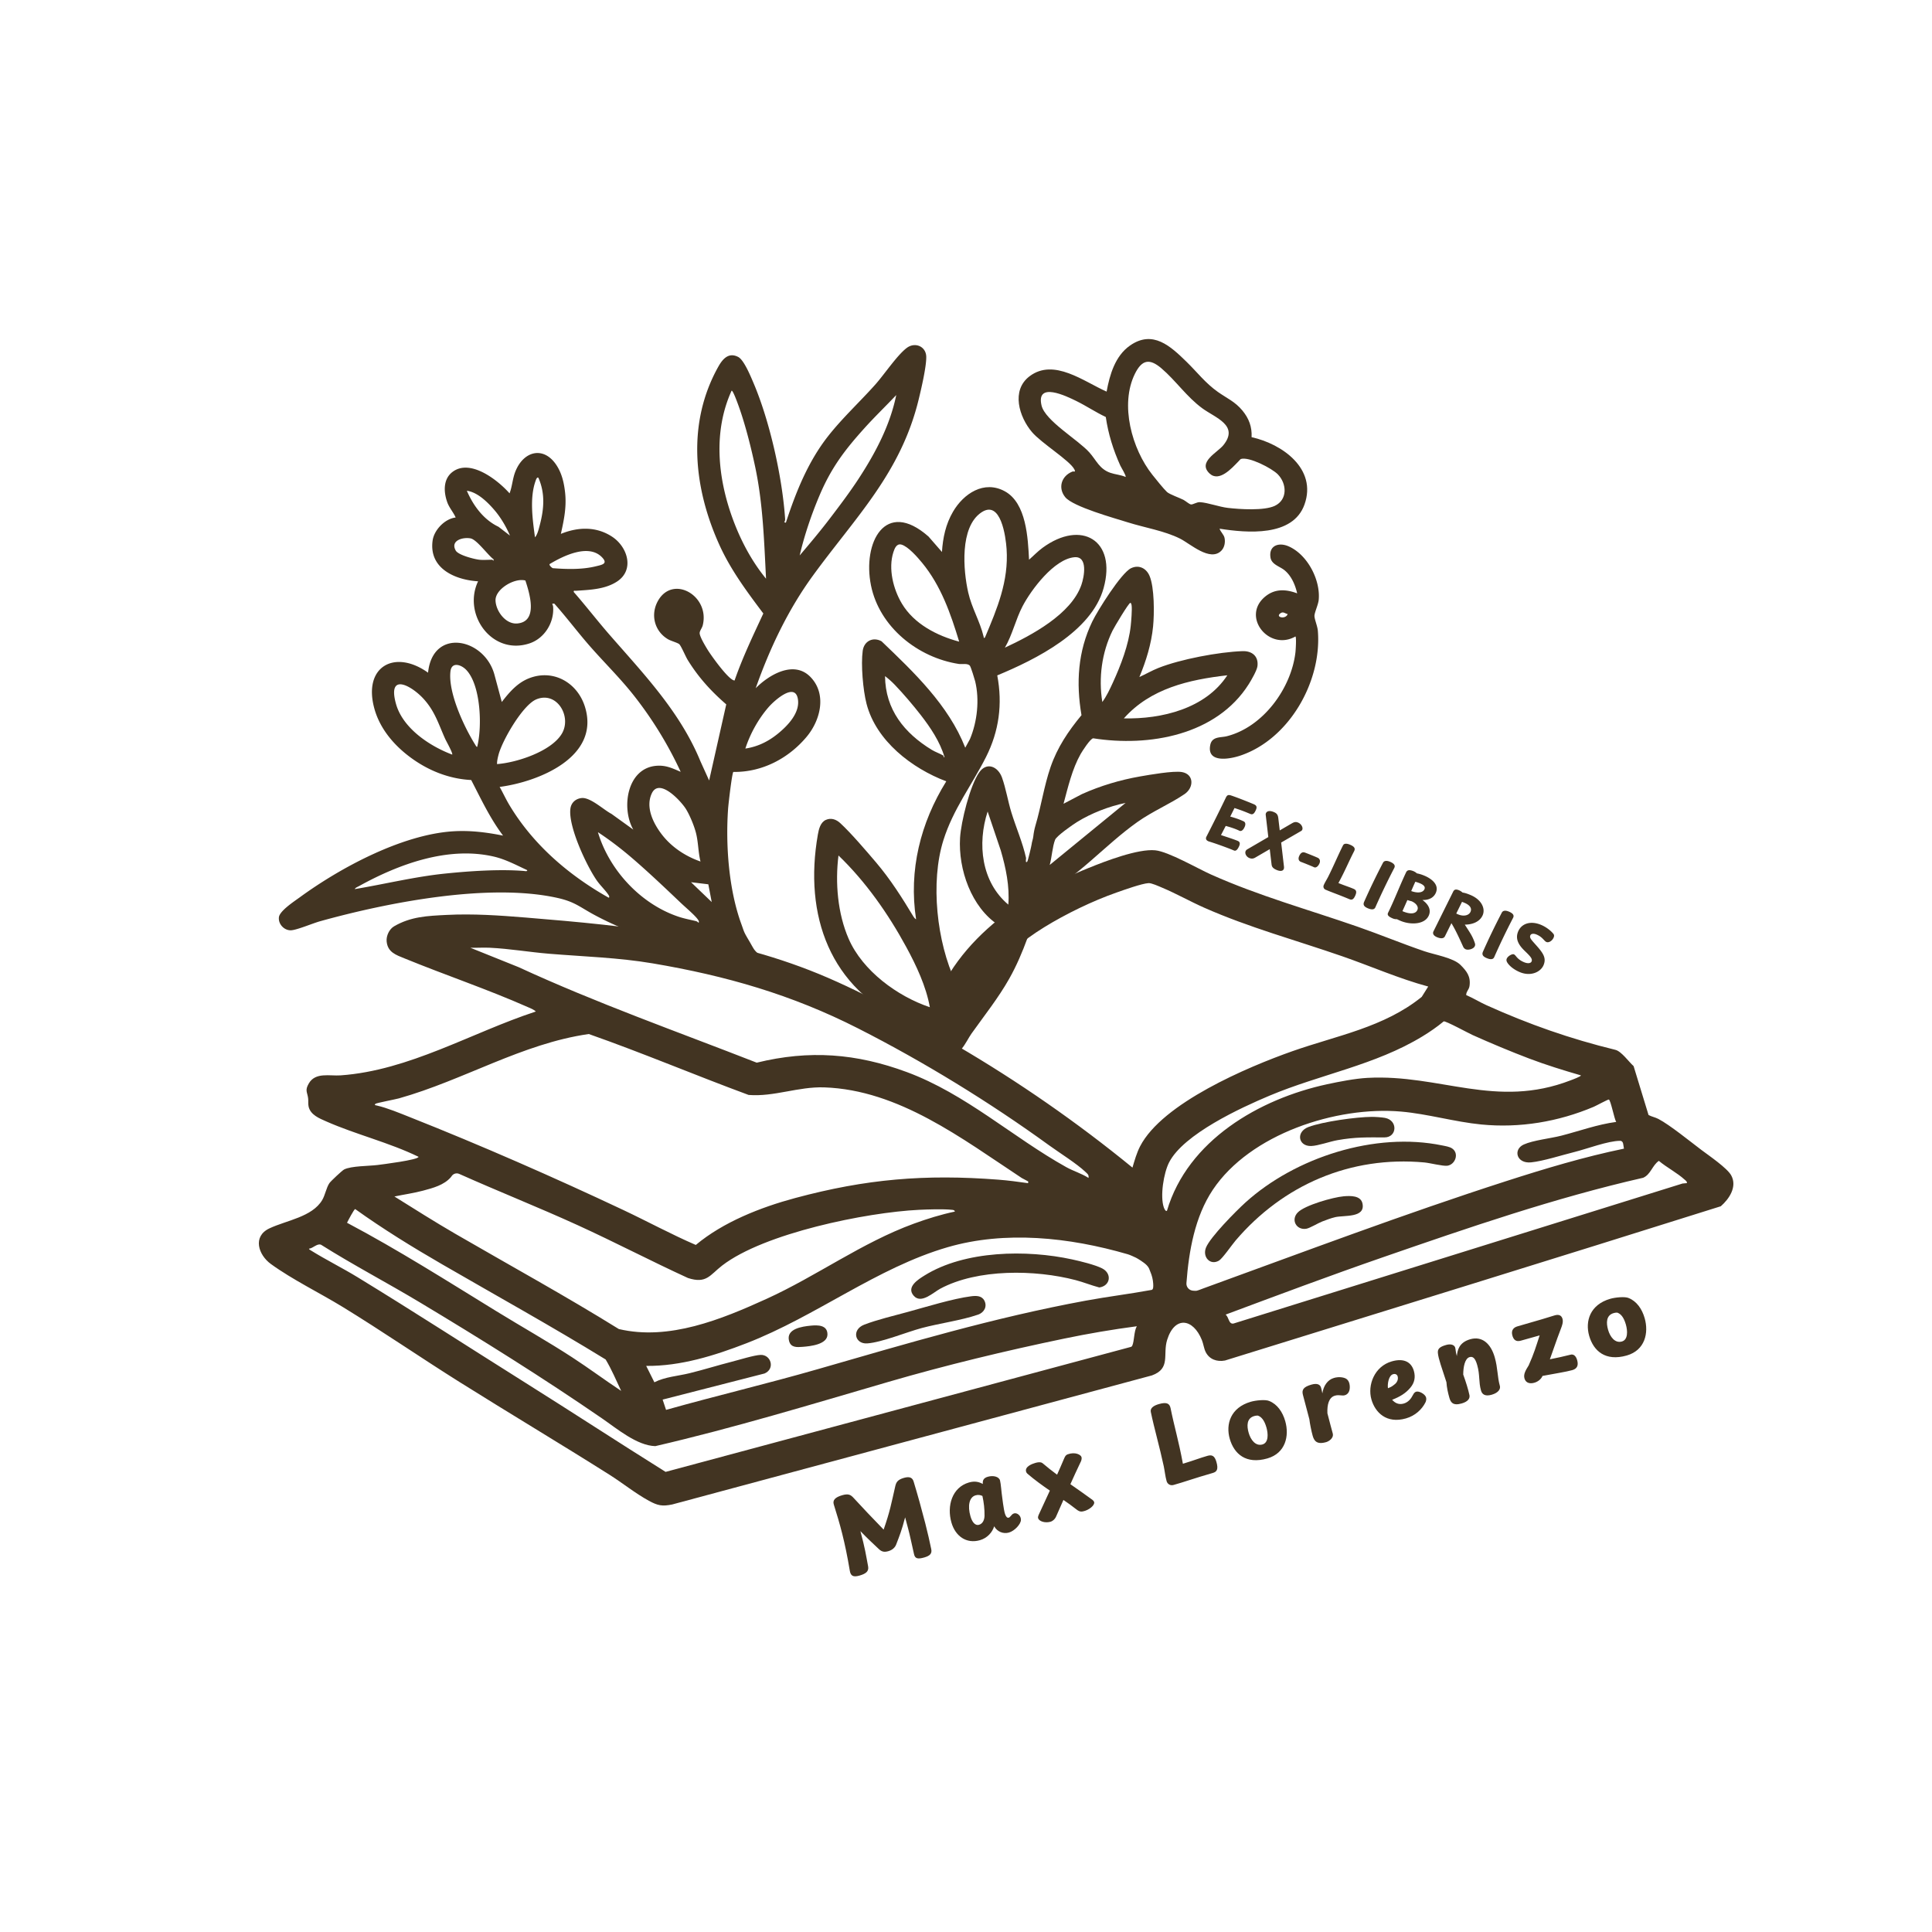 <svg xmlns="http://www.w3.org/2000/svg" viewBox="0 0 2100 2100" fill="#423422"><path d="M1460.38 1300.33c7.08-.6 18.75-1.15 20.6 7.91 3.21 15.79-19.75 12.48-29.78 14.77-4.14.94-9.97 3.15-14.03 4.71-4.51 1.73-13.51 7.31-17.41 7.9-10.73 1.62-16.86-9.67-9.22-17.66 7.6-7.95 38.68-16.67 49.85-17.62z"/><path d="M1593.72 1081.62c7.6 3.23 14.68 7.69 22.21 11.07 46.22 20.82 90.72 36.4 139.93 48.44 6.6 1.61 14.56 13.03 19.8 17.68l16.23 53.13c3.46 1.9 7.11 2.42 10.7 4.29 12.51 6.53 34.56 24.53 46.84 33.76 8.07 6.06 28.02 19.66 32.35 27.63 6.68 12.28-2.15 25.48-11.34 33.53-179.38 56.5-359.27 111.93-538.96 167.68-8.75 1.63-17.06-1.24-21.05-9.43-1.82-3.72-2.39-8.72-4.04-12.83-9.48-23.55-29.51-26.5-37.73-.27-5.05 16.13 4.21 31.12-16.58 38.72l-521.39 140.26c-11 2.27-15.88 1.18-25.41-4.02-14.62-7.97-28.73-19.4-42.89-28.34-53.91-34.06-108.75-66.74-162.73-100.62-42.68-26.79-84.28-55.44-127.24-81.75-25.11-15.37-54.51-29.61-78-46.65-13.61-9.87-20.16-29.95-1.58-38.71s46.35-12.35 57.36-30.74c3.22-5.38 4.5-13.51 7.83-18.41 1.46-2.15 13.91-13.82 16.04-14.89 7.8-3.92 26.92-3.65 36.37-4.86 4.68-.6 44.47-5.54 44.5-8.9-32.01-15.59-67.9-24.18-100.25-38.44-7.61-3.35-17.37-7.18-19.28-16.33-.66-3.17-.1-5.92-.49-8.88-.91-6.93-3.74-8.43.81-16.2 7.22-12.32 22.68-7.84 34.44-8.67 74.81-5.3 142.38-46.52 212.23-69.4-2.01-2.15-5.99-3.63-8.74-4.84-43.99-19.44-89.3-34.65-133.7-52.8-9.44-3.86-18.67-6.69-19.7-18.74-.51-5.94 2.87-13.21 8.11-16.26 18.24-10.61 36.16-11.31 56.99-12.36 28.99-1.46 57.2.49 86.25 2.86 112.18 9.15 223.95 20.36 328.2 65.42 27.15 11.74 53.69 25.24 79.65 39.37 7.55 4.11 17.49 11.32 24.94 14.42 1.16.48 2.17.98 3.48.74 19.07-87.31 97.03-142.13 175.29-173.82 18.22-7.38 53.71-21.12 72.59-19.23 14.32 1.43 45.95 19.79 60.76 26.4 52.07 23.25 105.31 37.92 158.98 56.58 24.35 8.46 48.23 18.39 72.64 26.71 11.28 3.85 31.57 7.08 39.41 14.95 6.84 6.87 11.24 12.62 9.75 22.89-.59 4.06-3.74 6.06-3.6 9.85zm-41.31-9.3c-31.69-8.55-62.17-22.03-93.23-32.82-50.47-17.54-101.43-31.26-150.42-52.95-15.37-6.81-30.23-15.28-45.72-21.76-3.52-1.47-11.33-5.07-14.62-4.88-7.24.41-27.05 7.5-34.82 10.24-26.17 9.2-54.92 23.14-78.53 37.68-47.62 29.33-85.25 72-95.16 128.6 66.98 39.18 131 83.6 191.03 132.7 2.24-7.64 4.63-16.06 8.28-23.12 24.29-47.05 117.04-86.3 165.56-103.41 48.27-17.02 99.56-25.83 140.58-59.04l7.04-11.23zm-369.25 208.05c.62-3.49-1.21-4.51-3.3-6.53-9.29-8.93-28.26-20.76-39.5-28.91-64.5-46.8-136.41-90.9-207.53-127.05-72.28-36.74-143.6-57.25-223.52-70.76-37.22-6.29-74.77-7.35-112.34-10.43-21.5-1.76-43.12-5.52-64.69-6.54-7-.33-14.08.21-21.07 0l52.46 21.09c84.49 38.99 172.16 69.95 258.86 103.84 57.21-14.03 108.28-10.1 163.15 10.22 64.03 23.71 115.06 70.86 173.2 103.27 8.06 4.49 16.57 6.83 24.28 11.8zm535.14-111.51c-18.92-5.48-37.8-11.31-56.22-18.3-20.09-7.63-41.96-16.78-61.56-25.59-4.65-2.09-29.01-15.4-31.26-14.79-7.31 6.07-15.01 11.37-23.12 16.31-51.51 31.36-110.76 41.17-166.13 64.41-31.37 13.17-93.5 41.83-109.25 72.56-5.93 11.57-9.93 36.76-5.74 48.95.29.85 2.01 5.02 3.43 3.57 22.58-76.39 100.25-121.56 174.15-137.48 13.23-2.85 30.34-6.17 43.71-6.9 79.01-4.29 139.78 34.02 220.99 2.62 1.17-.45 11.83-4.32 11.01-5.38zm-600.74 115.28c-.26-.3-5.7-2.86-7.04-3.75-64.63-42.59-133.54-95.69-214.56-98.46-28.33-.97-54.67 10.45-82.26 8.22-58.16-21.47-115.22-45.67-173.72-66.22-72.68 10.45-135.59 50.02-206.36 69.95-3.81 1.07-24.55 5.01-25.51 5.9-1.65 1.54.31 1.6 1.41 1.85 11.35 2.57 25.04 8.32 36.07 12.69 76.98 30.5 156.93 65.56 231.83 100.87 26.41 12.45 52.07 26.42 78.88 38.02 29.9-24.98 70.52-40.92 108.04-51.01 77.11-20.73 141.04-26.1 220.89-19.95 10.56.81 21.36 2.27 31.86 3.75.82.11.57-1.75.47-1.87zm639.17-64.69c-2.09-3.17-5.97-23.86-8.03-24.32-.89-.2-13.82 6.82-16.37 7.9-38.48 16.28-80.39 23.33-122.26 19.23-29.03-2.84-58.24-11.5-87.18-14.03-70.34-6.15-164.11 24.41-204.59 84.98-19.53 29.21-26.1 66.61-28.7 101.47-.31 4.14 2.73 7.75 6.86 8.2 1.78.19 3.38.24 4.09.11 1.92-.36 5.09-1.72 7.34-2.54 109.45-39.76 218.17-80.84 329.1-116.57 42.16-13.58 84.83-26.4 128.19-35.36-.86-3.3-.17-8.49-4.18-8.5-13.2-.01-36.08 8.79-49.78 12.18-13.59 3.36-33.7 9.86-46.88 11.22-16.07 1.65-19.89-14.02-8.13-19.37 10.34-4.7 29.17-6.61 40.95-9.65 19.82-5.12 39.15-12.2 59.58-14.93zm76.84 66.54c.32-1.84-1.23-2.67-2.37-3.71-8.13-7.45-19.55-13.29-28.1-20.48-7.17 4.89-8.8 14.82-17.06 18.38-96.19 21.93-189.77 54.18-282.85 86.4-57.32 19.84-114.21 41.16-171.01 62.34 3.62 2.62 3.24 10.8 8.65 9.68l488.01-152.17 4.73-.43zm-795.67 30.92c-.35-1.71-1.84-1.73-3.24-1.89-9.04-1.03-26.27-.46-35.69 0-57.32 2.77-168.42 25.37-214.03 60.57-13.29 10.25-16.93 20.12-37.13 13.55-40.25-18.44-79.48-38.98-119.76-57.37-42.6-19.45-86.17-36.68-128.91-55.8-3.07-1.37-6.62-.19-8.39 2.66-.2.32-.4.61-.61.85-7.47 8.68-19.46 11.8-30.28 14.7-10.28 2.76-20.77 4.15-31.14 6.36 21.94 13.7 43.86 27.6 66.26 40.59 59.28 34.37 119.41 67.33 177.67 103.48 54.49 12.87 111.59-10.52 160.63-32.85 54.62-24.87 103.44-61.01 160.08-81.72 14.46-5.29 29.45-9.92 44.53-13.12zm-362.7 194.95c-5.4-11.44-10.4-23.36-16.9-34.17-58.42-35.91-118.4-69.11-177.72-103.44-32.32-18.71-64.14-38.29-94.5-60.04-1.21 0-7.85 12.77-8.89 14.88 55.8 29.54 109.02 63.38 162.76 96.39 27.31 16.77 55.29 32.51 82.15 49.99 17.99 11.71 35.22 24.54 53.1 36.39zm48.77 20.62c54.83-15.44 110.37-28.54 165.12-44.32 97.15-27.99 191.13-55.99 291.09-74.41 23.8-4.39 47.91-7.3 71.71-11.7 1.74-.58 1.8-3.4 1.59-6.82-.27-4.44-1.35-8.79-3.1-12.88-1.11-2.61-1.26-4.34-3.87-7.05-3.27-3.39-10.33-7.52-11.8-8.25-1.64-.82-6.64-3.08-8.75-3.69-64.28-18.7-133.6-25.76-195.76-7.75-76.85 22.26-143.02 75.08-218.87 104.46-34.53 13.38-71.49 24.99-108.94 24.61l8.89 17.79c11.74-5.96 25.41-6.73 38-9.8 15.61-3.81 30.89-8.65 46.43-12.61 7.62-1.94 24.24-7.14 31.11-7.34 11.28-.34 15.94 15.17 4.23 20.19l-110.79 28.39 3.71 11.17zm511.68-90.9c-26.44 3.49-52.79 7.99-78.89 13.41-63.49 13.18-128.81 28.91-191.01 47.04-84.11 24.51-168.02 50.06-253.47 69.85-19.96-.54-41.78-19.05-57.97-30.19-64.53-44.38-130.91-85.83-198.11-126.16-35.46-21.29-72.17-40.46-107.17-62.51-4.16-1.87-8.88 3.89-13.07 4.22-.47.62 1.57 1.69 2.16 2.05 16.25 10.1 34.05 18.92 50.62 29.04 60.95 37.23 121.29 76.32 181.81 114.34 51.14 32.12 101.72 65.17 152.92 97.2l505.26-135.71c1.1-.22 1.62-.64 2.07-1.67 2.18-4.93 1.69-15.32 4.86-20.9z"/><path d="M1343.03 1348.4c-3.99 4.68-14.31 19.61-18.02 21.81-9.55 5.66-18.25-3.93-14.15-14.14 4.59-11.44 32.77-39.87 42.85-48.99 54.34-49.17 141.14-77.08 213.9-62.05 3.3.68 8.02 1.38 10.79 3.27 7.97 5.44 3.36 17.58-5.16 18.78-4.8.68-18.9-3-25.06-3.56-80.33-7.33-153.57 24.39-205.16 84.88zM1491.09 1213.99c3.63-.02 10.84.45 14.32 1.1 14.33 2.67 13.2 21.25-.53 21.22-19.19-.04-31.79-.45-51.25 3.03-8.29 1.49-20.87 6.06-28.4 6.32-14.11.49-17-15.41-2.86-20.71 15.54-5.81 51.95-10.87 68.71-10.96zM993.21 1408.48c-8.45-9.56 4.77-17.75 11.6-22.02 43.86-27.41 111.3-28.28 160.56-17.53 8.91 1.95 24.62 5.74 32.49 9.69 11.14 5.59 9.17 19.11-2.98 20.8-8.69-2.28-17.06-5.72-25.75-8-43.81-11.47-106.48-12.48-147.17 9.37-7.59 4.07-20.6 16.91-28.74 7.7z"/><path d="M1055.48 1409.01c5.4-.69 11.58-.88 14.49 4.7 3.35 6.42-.26 12.94-6.77 15.2-18.09 6.27-42.16 9.48-61.31 14.61-16.5 4.42-43.68 15.66-59.25 16.7-13.5.91-17.18-14.9-3.4-20.31 13.44-5.28 33.46-10.07 47.85-14.01 19.81-5.42 48.76-14.37 68.39-16.89zM881.4 1440.91c7.47-.7 18.01-.81 18.01 9.57 0 10.89-18.53 12.83-26.84 13.47-6.3.48-12.95 1.05-14.9-6.41-3.46-13.25 14.24-15.73 23.73-16.62z"/><path fill="none" d="m258.72 1403.06 428.45 283.83"/><g data-name="Pixel_layer_xA0_Image"><path d="M1289.66 393.21c11.7 11.4 20.54 23.22 34.17 32.83 9.8 6.91 18.56 10.45 26.64 20.22 7.02 8.49 10.54 17.75 9.95 28.94 33.13 7.26 71.43 34.26 57.5 73.21-12.67 35.42-62.64 30.9-92.29 26.26 1.07 3.57 4.63 6.28 5.4 10.05.97 4.68-.03 10.37-3.5 13.88-12.25 12.39-33.72-7.58-44.98-13.19-16.97-8.46-38.37-11.88-56.47-17.57-14.85-4.67-59.74-17.07-68.19-27.4-8.26-10.1-4.17-23.17 7.79-27.85 1.46-.57 4.08 1.32 2.01-2.57-5.06-9.56-35.71-28.31-45.92-40.3-14.01-16.45-23.03-45.39-2.64-60.77 26.49-19.98 59.15 5.93 83.71 16.71 3.37-18.47 9.32-38.82 25.4-50.06 24.91-17.41 44.18.82 61.42 17.61zm56.04 108.76c-6.76 6.92-20.54 22.42-30.89 12.75-13.41-12.52 8.43-22.68 15.04-30.95 17.15-21.45-8.75-29.55-22.91-39.9-17.15-12.54-28.81-30.13-44.55-43.54-12.74-10.85-21.09-9.6-28.78 5.94-16.59 33.51-3.32 81.76 18.96 109.79 3.63 4.57 12.2 15.28 15.93 18.74 2.65 2.46 13.66 6.37 17.78 8.46 2.26 1.15 6.3 4.74 8.16 5.03 2.3.36 6.22-2.67 9.87-2.45 8.48.5 20.92 5.12 30.33 6.22 12.97 1.52 39.42 3.23 50.98-2.22 14.12-6.66 13.21-24.1 3.31-34.25-6.39-6.55-31.41-19.51-40.2-16.67-.38.12-2.34 2.35-3.02 3.05zm-122.24 16.47c.94-1.25-4.78-10.28-5.78-12.49-7.6-16.79-13.1-34.38-15.73-52.68-11.03-5.19-21.27-12.13-32.2-17.48-10.54-5.16-43.75-21.38-37.66 4.87 3.87 16.69 39.71 37.32 52 51.09 7.6 8.51 10.85 18.03 22.8 22.18 5.17 1.8 11.43 2.19 16.58 4.5zM1118.51 608.41c4.95-4.34 9.34-9.02 14.69-12.95 42.18-30.97 80.81-8.3 66.36 43.87-13.11 47.31-73.78 77.45-115.59 94.8 5.91 31.08 1.99 60.46-12.16 88.59-15.59 30.96-35.61 56.45-46.35 90.48-14.36 45.49-7.26 111.04 13.23 154.13 3.65 7.67 9.39 14.4 11.42 22.8 13.56-17.96 27.27-38.12 36.29-58.82 1.41-3.22 6.84-16 6.86-18.49.05-5.56-4.37-4.97-7.84-7.22-29.66-19.21-43.95-60.76-41.88-94.93 1.07-17.59 10.8-56.74 20.77-71.08 8.25-11.86 20.56-6.42 24.88 5.74 4.19 11.8 6.4 25.55 10.11 37.68 4.94 16.14 12.47 33.34 15.99 49.64.12.56-1.13 6.45 1.34 3.79.64-.7 4.42-16.58 4.63-18.36.38-3.33 1.54-5.75 1.87-8.75.43-3.96 1.22-8.2 2.42-12.25 6.13-20.61 9.26-42.68 16.36-63.3 7.4-21.47 19.28-39.09 33.62-56.42-6.03-35.07-3.91-69.34 11.67-101.66 5.74-11.91 31.51-52.99 42.19-58.09 8.51-4.06 16.59.04 20.12 8.36 5.35 12.62 5.22 41.05 3.84 54.96-1.88 19.01-7.56 37.41-14.87 54.94 6.95-3.12 13.52-6.99 20.63-9.82 24-9.53 65.56-17.36 91.38-18.29 10.32-.37 17.63 5.44 16.31 16.31-.56 4.65-6.75 15.29-9.47 19.6-35.06 55.48-108.24 68.4-169.06 58.83-3.05.19-11.9 13.95-13.68 17.1-9.23 16.36-13.72 36.02-18.58 54.04l19.98-10.47c20.18-9.06 41.44-15.4 63.25-19.22 10.36-1.81 36.15-6.32 45.4-4.76 13.21 2.24 13.39 16.84 2.88 23.99-15.76 10.72-34.68 18.58-51.22 30.32-35.89 25.47-64.63 60.18-104.15 80.47-10.14 30.69-19.1 61.32-35.03 89.61-11.95 21.22-27.17 40.23-41.22 59.99-5.87 8.26-13.62 28.49-26.34 21.3-17.37-9.82 6.63-32.98 12.11-43.49-3.63 2.34-7.29-.98-9.71-.72-.39.04-6.8 3.34-7.01 3.67-.49.82-.02 3.7-.59 5.51-4.97 15.95-27.2 6.56-37.68 2C901.91 1074.96 873.51 995.01 889 907c1.01-5.72 2.76-13.1 8.59-15.77s11.47-.46 15.72 3.46c11.67 10.74 28.25 30.18 38.87 42.66 15.77 18.54 28.34 38.47 40.86 59.21.34.57 1.92 2.53 2.7 2.65-8.21-53.14 4.79-104.87 32.81-149.93-37.41-14.15-76.27-43.97-86.68-84.37-3.84-14.88-6.21-42.52-4.14-57.55 1.45-10.53 11.13-15.44 20.47-10.32 35.15 33.65 72.86 69.42 90.99 115.67l5.13-9.38c7.95-18.94 10.51-42.79 5.65-62.79-.63-2.58-4.63-15.39-5.68-16.82-2.28-3.09-8.56-1.48-12.04-2.02-44.55-6.83-86.35-40.12-95.52-85.36-9.41-46.43 15.43-94.66 62.52-53.15l14.61 16.77c1.02-15.61 4.1-30.17 12.02-43.75 11.45-19.64 33.71-34.56 56.31-22.21 23.51 12.84 25.12 50.85 26.35 74.4zm-47.82 84.34c13.23-31.37 25.78-60.97 23.43-96.05-.87-12.98-6.16-54.11-27.48-39.69-23.63 15.98-19.68 63.02-14.22 87.01 3.88 17.09 12.62 30.91 16.69 47.81.34 1.42 0 2.44 1.58.91zm-28.11 4.69c-9.26-30.48-19.78-60.84-40.31-85.73-4.88-5.92-15.1-17.73-22.46-19.76-5.19-1.43-7.38 4.04-8.73 8.21-5.77 17.92-.17 40.2 9.26 55.97 13.21 22.08 38.06 34.86 62.24 41.31zm49.68 6.55c28.86-13.42 71.97-36.23 83.15-68.19 3.17-9.06 7.25-31.48-7.59-30.12-21.94 2.01-46.86 35.1-56.37 53.32-7.52 14.41-10.97 30.83-19.19 45zm105.91 59.06c4.47-6.02 8.22-13.98 11.4-20.92 8.69-18.96 17.29-41.25 19.5-62.04.53-5 1.51-17 1-21.59-.11-.94-.44-3.23-1.45-3.21-1.8.02-17.55 26.54-19.38 30.27-11.67 23.84-15.28 51.29-11.07 77.49zM1334.05 734c-41.75 4.77-83.48 14.27-112.46 46.84 41.14.95 88.82-10.57 112.46-46.84zm-307.4 89.02c-4.88-16.76-15.21-32.12-25.84-45.84-8.17-10.54-18.93-23.16-28.15-32.77-3.28-3.41-6.87-6.64-10.66-9.48.3 36.37 21.03 61.92 50.67 80.05 3.91 2.39 8.73 4 12.42 6.14.88.51.1 2.26 1.55 1.9zm196.81 49.69c-18.01 3.75-37.09 11.09-52.77 20.79-4.67 2.89-22.16 15.04-23.84 19.28-2.91 7.33-3.59 19.46-5.86 27.4l82.46-67.46zM1096 983.29c1.55-19.83-2.64-39.79-8.18-58.82l-14.3-42.39c-11.42 35.1-6.9 76.51 22.47 101.21zm-85.29 111.52c-4.09-22.75-14.69-45.28-25.74-65.62-19.51-35.92-44.08-71-73.58-99.32-3.7 29.57-.94 63.01 11.07 90.6 15.14 34.77 53.03 62.53 88.25 74.34z"/><path d="M1408.08 691.82c-28.76 16.43-59.37-21.78-32.71-43.5 10.58-8.62 22.48-7.9 34.59-3.37-2.1-9.24-6.28-19.04-13.75-25.13-5.24-4.27-14.05-6.19-15.24-13.81-2.03-13.03 8.98-16.84 19.67-12.17 20.41 8.91 34.76 36.37 32.74 58.14-.5 5.39-4.79 14.12-4.62 17.74.18 3.86 3.27 10.86 3.69 16.02 4.48 54.92-31.17 117.92-84.55 135.66-11.44 3.8-36.52 8.32-32.37-11.76 1.94-9.39 11.37-7.74 17.81-9.36 39.37-9.87 70.11-51.78 74.74-91.15.29-2.47 1.2-16.43 0-17.32zm-8.43-24.36c-2.99-.58-4.81-3.05-7.86-.86-6.01 4.32 5.68 7.09 7.86.86zM821.42 748.05c14.55-14.69 41.53-30.71 59.52-12.2s11.01 46.96-4.26 65.13c-19.72 23.47-48.44 38.54-79.55 38.07-1.52 1.31-5.37 35.07-5.7 39.75-2.83 39.62.64 87.84 14.28 125.34 3.39 9.31 2.43 8.19 8.18 17.9 2.63 4.44 3.22 5.76 5.22 9.01 3 4.88 8.44 7.36 9.58 12.9 1.18 5.74-1.39 11-6.61 13.57-12.31 6.08-20.55-10-26.71-17.97-52.33-7.69-102.79-19.99-149.51-45.19-15.72-8.48-21.05-14.12-39.79-18.32-74.46-16.67-184.69 4.88-258.14 25.31-7.8 2.17-24.96 9.45-31.43 9.82-7.49.42-14.22-6.67-13.33-14.21.82-6.95 16.79-17.32 22.57-21.54 44.28-32.35 110.85-68.07 166.26-71.79 18.44-1.24 36.83 1.01 54.82 4.67-14.09-18.62-23.97-39.81-34.66-60.45-23.11-1.18-44.72-9.5-63.48-22.74-18.99-13.4-35.39-31.88-41.74-54.79-12.7-45.83 22.09-65.05 58.34-39.14 4.94-49.38 61.52-37.74 72.19 2.33l7.95 29.52c8.06-10.47 16.86-20.75 29.54-25.74 26.49-10.41 52.68 4.74 60.84 30.97 16.93 54.43-50.19 81.51-92.72 87.09 3.63 6.42 6.69 13.17 10.48 19.51 25.83 43.18 64.54 76.42 108.07 100.92 1.28-.68.15-2.46-.43-3.32-3.31-4.93-8.9-10.19-12.59-15.52-11.19-16.14-31.23-58.98-28.6-78.07.88-6.42 5.69-10.7 12.08-11.42 9.53-1.08 24.17 12.91 32.56 17.22l23.69 17.07c-13.29-23.33-6.99-66.53 24.85-69.33 10.46-.92 17.45 2.6 26.69 6.54a416.888 416.888 0 0 0-51.17-83.3c-14.86-18.81-31.96-35.51-47.71-53.5-13.15-15.02-25.13-31.1-38.43-45.97-3.81-.3-1.58.5-1.36 3.29 1.34 17.15-9.32 34.48-25.76 39.9-40.65 13.39-72.86-31.47-55.8-67.51-25.33-1.57-53.63-14.13-49.42-44.28 1.61-11.56 13.29-23.71 25.06-25.08-2.56-5.82-6.97-10.52-9.15-16.62-3.99-11.16-4.62-25.22 5.87-33.04 19.29-14.4 49.03 8.92 61.85 23.41 2.9-7.43 3.23-15.93 6.3-23.67 9.14-23.04 31.76-28.21 45.53-5.65 5.22 8.56 7.37 18.14 8.5 28.05 1.81 15.9-1.12 29.87-4.56 45.33 18.64-7.59 38.32-8.28 55.59 2.98 17.03 11.1 24.87 36.35 5.25 48.96-13.12 8.43-29.44 8.87-44.46 9.91-1.4.1-2.71-.72-2.32 1.4 13.3 15.18 25.61 31.21 38.87 46.42 37.29 42.75 76.72 83.81 98.75 137.42l9.49 20.95 18.6-82.72c-16.64-14.46-30.22-29.37-41.84-48.19-2.41-3.91-6.91-14.77-9.12-17.12-1.49-1.58-9.23-3.66-12.33-5.48-14.93-8.78-19.36-27.12-10.75-42.05 16.34-28.35 56.48-5.06 48.48 26.93-.69 2.76-3.01 5.56-3.32 7.99-.47 3.67 6.3 14.71 8.6 18.48 3.61 5.94 23.23 33.58 29.33 33.46 8.67-25.01 20.13-48.86 31.25-72.83-17.67-23.49-35.25-47.06-47.51-73.99-28.28-62.11-35.84-132.77-1.44-194.23 4.66-8.32 11.15-16.02 21.64-10.6 6.24 3.23 13.44 20.81 16.38 27.67 17.87 41.69 31.56 102.98 34.61 148.26.09 1.31-.19 2.7-1.02 3.75l1.85.45c10.84-33.12 23.96-66 45.56-93.62 15.65-20.02 34.56-37.41 51.46-56.32 9.75-10.9 23.56-31.7 34.17-39.87 9.13-7.02 21.11-1.81 21.39 9.38.27 10.56-5.44 34.94-8.13 46.05-19.52 80.67-68.72 128.22-115.23 192.17-26.99 37.11-46.79 78.95-62.02 122.13zm11.23-119.02c-2.08-40.46-3.3-81.24-11.67-120.93-4.72-22.35-11.47-49.22-19.48-70.49-.47-1.25-5.07-13.86-6.31-12.89-19.97 43.91-15.16 93.92.91 138.25 8.58 23.68 20.63 46.68 36.56 66.06zm100.87-109.06c18.09-27.71 34.01-57.86 40.65-90.56-11.24 11.91-23.24 23.44-34.21 35.6-21.72 24.07-36.36 43.28-49.2 73.57-8.78 20.7-16.42 43.25-21.53 65.15 10.92-12.83 21.99-26 32.25-39.44 10.94-14.33 22.21-29.25 32.05-44.32zm-348.29-.59c-1.64-1.5-2.9 2.86-3.22 3.77-6.45 18.33-3.07 41.99-.5 60.89 2.67-2.87 4.1-9.12 5.16-13.11 4.66-17.58 6.05-34.53-1.43-51.55zm-30.93 62.78c-4.03-9.57-10.08-19.78-16.84-27.67-7.35-8.57-18.46-19.58-30.01-21.05 6.97 16.21 18.21 31.47 34.41 39.15l12.44 9.57zm-33.26 26.25c4.18.46 9.67 0 14.06 0 .38 0 1.64 2.41 1.4-.46-6.23-4.58-18.26-21.5-25.05-22.75-8.58-1.58-22.25 2.38-16.07 13.26 2.79 4.91 20.05 9.32 25.67 9.95zm76.39 4.7c-.82 1.18 2.29 4.05 3.47 4.48 15.01 1.17 31.63 1.62 46.39-1.96 6.96-1.69 14.14-2.71 6.88-10.07-14.66-14.86-42.07-1.26-56.73 7.55zM571.09 631c-11.59-3.23-32.87 9.21-32.47 21.68.38 11.61 11.03 26.02 23.53 25.01 23.08-1.87 13.55-32.6 8.93-46.69zm-52.4 180.78c5.5-21.5 4.08-66.52-11.69-83.42-5.62-6.02-16.12-9.37-17.37 1.39-2.67 23.06 14.76 60.32 27.01 79.87.36.58 1.44 2.63 2.05 2.16zm-27.18 8.43c1.01-1.36-6.47-14.55-7.65-17.17-7.25-16.11-11-29.65-23.29-43.25-12.9-14.28-39.62-29.45-30.25 4.94 7.3 26.78 36.64 46.24 61.19 55.48zm318.66-6.56c13.24-1.94 24.8-7.63 35.11-15.96 10.91-8.81 24.99-23.31 21.84-38.65-3.59-17.51-25.91 2.94-31.58 9.45-11.19 12.85-20.12 28.98-25.37 45.16zm-269.91 16.87c21.36-1.5 59.1-13.87 70.47-33.08 11.01-18.6-5.45-46.62-27.85-37.23-14.78 6.2-36.99 44.71-41.01 60.21-.85 3.29-1.66 6.67-1.61 10.1zm221.16 105.91c-2.6-10.36-2.28-20.67-4.94-31.13-1.95-7.65-6.9-19.72-11.15-26.34-5.43-8.48-28.75-33.86-36.86-16.58-7.04 15 1.53 32.39 10.81 44.51 10.59 13.84 25.74 23.83 42.15 29.54zm-21 45.37c-17.21-16.38-35.97-34.21-53.95-49.61-11.44-9.8-24.04-19.44-36.55-27.63 12.32 41.31 46.59 78.13 87.6 91.86 6.26 2.1 12.33 3.19 18.7 4.73 1.27.31 2.08.78 2.88 1.81 1.29-.68.15-2.46-.43-3.32-3.06-4.57-13.69-13.51-18.24-17.84zm-167.37-35.99c-11.84-5.45-23.48-11.78-36.33-14.75-49.77-11.52-103.32 8.24-146.43 32.06-1.38.76-4.14 1.85-4.67 3.29 32.64-5.43 64.96-13.45 97.94-16.85 26.52-2.74 59.94-5.03 86.23-2.83 1.02.09 3.5.68 3.26-.92zm200.56 34.66-3.69-19.27-18.8-2.28 22.48 21.55z"/></g><g><path d="M1311.39 909.33c6.81-13.31 14.42-28.52 21.01-42.23 1.28-2.7 2.56-3.54 5.66-2.48 6.22 2.07 16.34 6.01 24.79 9.55 2.82 1.18 3.66 2.84 2.4 5.85-2.11 5.04-3.92 5.67-6.41 4.63-8.05-3.38-10.56-4.2-16.97-6.35-2.11 4.12-2.61 5.3-4.66 9.28 6 1.67 10.5 3.25 14.47 5.14 1.51.63 2.74 2.46 1.31 5.86-1.98 4.71-4.34 5.03-5.72 4.45-3.26-1.6-7.83-3.36-14.96-5.27-1.97 3.79-3.38 6.59-5.16 9.92 6.19 2.13 12.62 4.06 18.21 6.33 2.16.91 2.98 2.63 1.39 6.05-2.06 4.37-3.83 5.09-5.53 4.38-1.77-.74-3.54-1.48-5.33-2.16-6.24-2.38-15.6-5.77-21.96-7.67-1.47-.54-4.27-1.94-2.55-5.3zM1357.9 932.6c-4.12-1.73-6.08-7.17-2.12-9.44l22.82-13.3-2.82-24.12c-.3-2.59 2.15-5.87 8.83-3.07 3.34 1.4 4.47 3.11 4.88 6.9l1.54 13.04 13.23-7.69c2.42-1.37 4.11-1.9 6.72-.8 4.52 1.89 6.29 7.41 3.34 9.1l-21.75 12.59 3.05 26.14c.58 4.86-3.28 5.63-7.87 3.71-4.71-1.98-5.35-3.94-5.63-6.21l-1.96-16.45-15.78 9.17c-2.57 1.54-4.73 1.17-6.5.43zM1412.08 930.68c1.62-3.86 3.81-4.87 6.42-3.93 2.41.86 12.29 4.84 14 5.72 2.11 1.04 2.81 3.41 1.76 5.9-1.35 3.21-3.85 5.32-6.02 4.25-1.71-.87-11.59-4.86-14-5.72-2.8-1.02-3.29-3.54-2.17-6.22zM1467.43 918.17c5.17 2.17 5.82 4.29 4.42 7.09-6.17 11.96-9.39 20.39-17.04 34.58 8.44 3.38 10.83 3.92 16.26 6.2 2.75 1.15 4 2.76 2.22 7.01-2.09 4.98-4.03 5.39-6.65 4.29-11.98-5.02-19.08-7.38-25.79-10.27-1.96-.82-2.84-2.96-2.01-4.93 1.26-3.01 3.45-6.4 4.8-9.07 6.01-11.95 11.11-24.29 16.2-34.24 1.21-2.34 4.25-2.07 7.59-.67zM1510.87 936.69c4.06 1.7 6.17 3.82 4.62 6.79a749.438 749.438 0 0 0-20.54 42.74c-1.3 2.92-4.54 2.56-8.21 1.02-3.4-1.43-5.6-3.35-4.03-6.92 5.94-13.44 13.18-28.5 20.49-42.45 1.32-2.6 4.38-2.55 7.65-1.18zM1536.31 946.89c1.31.55 2.73 1.38 3.69 2.39 2.06.4 4.78 1.08 8.25 2.54 7.14 2.99 16.31 9.38 12.5 18.48-1.84 4.39-6.2 8.18-14.65 7.95 7.75 5.56 9.17 11.54 7.03 16.65-4.28 10.21-19.91 10.59-30.72 6.06-1.38-.58-2.79-1.25-4.07-1.86-1.36.12-3-.18-4.38-.76-4.65-1.95-6.39-3.68-5.19-6.18 6.62-13.39 12.84-29.72 19.57-43.92 1.2-2.5 3.32-3.15 7.96-1.36zm-6.56 31.43c-1.77 4.03-3.54 8.06-5.37 12.07.2.08.39.16.59.25 7.46 3.13 13.73 3.06 15.71-1.65 1.46-3.47-1.5-7.25-6.32-9.35-1.81-.45-3.33-.86-4.61-1.32zm8.66-19.92c-1.56 3.35-2.99 6.75-4.48 10.13 6.13 2.26 12.59 2.28 14.43-2.11.99-2.36-.65-4.51-4.91-6.29-1.38-.58-3.26-1.21-5.05-1.73zM1586.01 967.73c.98.41 2.47 1.27 3.69 2.4.2.08.42.1.71.14 2.22.39 4.33 1.05 8 2.58 12.11 5.08 16.23 14.73 13.26 21.8-3.16 7.53-11.68 10.42-19.51 10.37 5.82 9.06 7.99 11.97 10.51 18.8.86 2.36.98 3.18.37 4.62-1.32 3.14-7.14 4.55-9.89 3.4-.79-.33-1.96-1.21-2.55-2.38-3.68-7.93-7.82-17.52-12.97-25.99l-7.04 14.22c-1.43 2.86-5.05 2.5-8.65.99-2.95-1.24-5.28-3.37-3.77-6.43l21.37-43.08c1.09-2.24 2.79-2.99 6.46-1.45zm3.13 12.55-6.25 12.7c.63.34 1.28.61 2.07.94 6.02 2.53 11.82 1.18 13.51-3.03 1.77-4.41-1.97-7.6-6.55-9.52-1.05-.44-1.96-.82-2.78-1.09zM1640.05 990.85c4.06 1.7 6.17 3.82 4.62 6.79a749.438 749.438 0 0 0-20.54 42.74c-1.3 2.92-4.54 2.56-8.21 1.02-3.4-1.43-5.6-3.35-4.03-6.92 5.94-13.44 13.18-28.5 20.49-42.45 1.32-2.6 4.38-2.55 7.65-1.18zM1688.75 1019.05c-1.56 3.73-5.4 5.9-7.82 4.88-.85-.36-1.36-.8-2.69-2.21-2.12-2.28-4.2-4.3-8.13-5.95-2.88-1.21-5.83-1.14-6.71.96-1.12 2.68 1.19 4.88 5.62 9.9 8.18 9.13 12.1 14.47 8.75 22.45-3.16 7.53-13.96 12.55-25.81 7.58-7.01-2.94-11.55-7.15-13.54-10.3-.96-1.56-1.24-2.91-.64-4.35 1.18-2.82 5.9-5.45 7.74-4.69.72.3 1.43.99 2.34 2.13 2.08 2.57 4.51 4.66 8.57 6.37 4.58 1.92 7.52 1.15 8.35-.81 1.18-2.82-1.42-5.6-7.51-11.46-6.19-5.98-10.62-12.69-7.1-21.07 3.71-8.84 13.69-11.89 24.88-7.2 5.43 2.28 10.5 6.17 13.45 9.79.66.82 1.06 2.06.26 3.96z"/></g><g><path d="M934.24 1712.59c-7.01 2.01-9.65.27-10.56-5.4-5.34-31.91-10.71-50.65-17.38-71.86-1.46-4.68 1.42-7.88 9.2-10.11 7.01-2.01 9.39-.32 12.7 3.36 12 12.93 16.97 18.26 32.28 34.04 7.13-20.66 8.02-27.08 12.72-47.52 1-3.96 2.45-6.75 9.36-8.73 6.79-1.95 9.33.29 10.51 3.99 4.71 15.61 8.24 28.35 12.67 45.46 2.5 9.96 4.88 19.95 6.48 28.02 1.05 4.92-1.58 7.33-7.6 9.06-7.23 2.07-10.08 1.23-11.14-3.69l-3.36-15.04c-2.39-10.82-3.53-14.4-6.29-24.88-3.8 14.49-5.97 19.73-9.71 29.46-1.27 3.45-4.3 6.09-8.47 7.29-3.95 1.13-6.94 1.04-10.37-2.25-8.18-7.86-9.79-8.94-20.06-19.51 5.2 19.38 5.86 25 8.39 38.39.96 5.42-2.58 7.97-9.37 9.92zM1053.33 1611.36c6.14-1.76 10.71-.7 14.94 1.65-.25-3.37.31-6.37 5.46-7.85 6.03-1.73 12.2-.05 13.25 4.03.99 3.87 1.43 12.04 2.44 18.87.36 3.33 1.29 9.47 1.87 12.74.58 3.27 1.96 9.75 5.14 8.84.99-.28 1.49-1.02 2.21-1.82 1.36-1.46 1.83-2.3 3.69-2.84 2.96-.85 7.49 2.12 7.38 7.14-.12 4.54-6.79 11.9-13.03 13.69-6.36 1.82-12.87-1.06-16.05-6.79-2.02 6.62-7.59 12.84-15.48 15.1-14.69 4.21-26.73-4.32-31-19.22-5.12-17.86.55-38.22 19.19-43.56zm10.91 45.97c3.73-1.07 5.73-4.84 5.9-9.63.14-7.39-.78-14.72-2.28-21.64-2.08-1.06-4.59-1.53-7.44-.71-7.01 2.01-8.79 11.53-5.59 22.71 1.7 5.92 4.81 10.6 9.42 9.28zM1142.05 1654.02c-6.47 1.85-12.75-.62-13.66-3.8-.28-.99-.02-2.13.47-3.34 4.02-8.74 8.22-17.65 12.29-26.64-8.13-5.62-16.32-11.45-24.5-18.48-.66-.64-1.1-1.35-1.32-2.11-1.6-5.59 6.68-8.55 10.08-9.53 5.26-1.51 7.26-.3 8.41.79 4.56 3.91 9.76 8 15.18 12.02 2.55-5.59 4.96-11.26 7.44-17.07 1.2-2.83 1.95-4.35 4.11-5.09 8.28-2.96 14.27.54 14.96 2.95.6 2.08-.37 4.49-1 5.62-3.92 8.24-7.58 16.17-11.05 23.92 8.02 5.65 15.98 11.08 22.76 16.13 1.16.74 2.7 1.96 3.07 3.27.97 3.4-5.62 8.96-12.38 10.19-3.05.52-4.78-.53-7.22-2.44-4.61-3.66-9.23-6.96-13.79-10.04-2.56 5.95-5.24 11.94-7.91 17.92-1.49 3.51-4.41 5.29-5.95 5.73zM1259.7 1526.16c8.66-2.48 11.6-.48 12.66 4.44 4.29 21.18 8.71 34.97 13.4 60.43 13.96-4.24 17.5-5.96 26.6-8.57 4.6-1.32 7.78-.57 9.82 6.55 2.39 8.33.37 10.8-4.02 12.06-20.05 5.74-31.31 9.92-42.63 13.04-3.29.94-6.53-.86-7.47-4.14-1.44-5.04-2.11-11.49-3.1-16.19-4.48-21.01-10.49-41.58-14.1-59.16-.83-4.15 3.25-6.86 8.84-8.46zM1379.71 1522.86c8.58 3.47 14.4 11.77 17.29 21.85 4.58 16 .38 34.87-19.45 40.55-23.23 6.65-36.16-4.94-40.87-21.38-4.52-15.78.84-33.92 22.98-40.26 5.26-1.51 15.95-2.67 20.06-.76zm-7.47 47.2c6.79-1.95 6.27-11.64 4.33-18.43-2.32-8.11-5.6-11.68-9.4-12.96-1.55-.03-2.57.14-3.88.52-8.33 2.39-8.18 10.76-6.05 18.21 2.17 7.56 7.45 14.82 15.01 12.66zM1425.48 1505.01c6.36-1.82 9.49 0 10.4 3.19.41 1.42.94 3.29 1.46 6.34 1.22-8.17 5.61-14.77 12.63-16.78 1.97-.57 5.98-1.48 10.87-.15 2.07.59 5.72 2.16 6.27 8.64.47 5.79-1.73 9.27-5.35 10.31-1.42.41-2.76.32-4.23.14-1.83-.19-3.92-.42-6.55.33-6.58 1.88-8.57 9.81-8.15 19.17 2.61 9.93 4.49 17.33 5.78 21.82 1.43 5.4-4.6 8.79-7.12 9.51-10.3 2.95-13.11-1.46-14.68-6.94-1.25-4.38-3.08-13.23-3.6-17.94l-6.99-26.46c-1.46-5.51.48-8.67 9.25-11.19zM1490.66 1521.08c-4.42-15.45 3.23-35.91 22.19-41.34 12.93-3.7 21.15.58 23.95 10.33 2.04 7.12.56 13.12-3.78 18.28-5.02 6.06-11.5 9.94-19.83 13.15 2.99 3.41 7.08 5.68 12.56 4.11 4.93-1.41 7.9-5.11 10.03-9.28 1.27-2.62 2.6-3.35 3.58-3.63 2.96-.85 8.54 2.06 10.28 5.24 1.24 2.25.43 5.21-.28 6.48-3.78 7.49-11.05 14.43-21.13 17.32-21.26 6.09-33.53-6.52-37.58-20.66zm25.01-16.18c2.75-1.97 4.49-5.44 3.52-8.83-.53-1.86-2.32-3.13-4.95-2.38-4.82 1.38-6.26 10.45-5.6 15.24 3.3-1.3 4.34-1.83 7.03-4.03zM1571.67 1461.95c6.25-1.79 9.39.51 10.05 2.81.6 2.08.5 5.07 1.81 9.21.58-5.86 2.07-14.71 14.57-18.28 12.82-3.67 22.32 4.64 26.62 19.65 3.36 11.73 2.8 21.37 5.56 31.02.94 3.29-1.4 7.52-8.86 9.65-7.34 2.1-10.48-.56-11.61-4.5-2.76-9.64-1.01-16.79-4.15-27.74-2.1-7.34-4.56-9.72-8.29-8.65-5.15 1.48-6.88 10.75-6.91 18.94 2.87 7.95 5.51 16.33 6.76 22.37.72 3.35-1.31 7.02-8.43 9.06-9.75 2.79-12.03-1.42-13.41-6.24-1.47-5.15-2.81-11.05-3.17-16.88-5.04-15.51-8.72-25.49-9.29-31.61-.49-4.6 1.95-6.84 8.75-8.79zM1643.68 1450.8c-1.08-5.03 1.64-7.94 5.69-9.1 24.66-7.06 33.28-9.65 40.34-11.91 5.01-1.55 7.67.29 8.65 3.69 1.04 3.62-.54 7.63-1.76 10.82-5.64 14.66-8.61 24.17-11.96 33.19 8.74-1.79 14.23-2.89 22.4-4.99 2.96-.85 5.81.83 7.25 5.87 1.85 6.47-.7 9.57-5.3 10.89-6.58 1.88-18.63 3.68-32.35 6.3-1.38 3.48-5.46 7.02-10.69 7.81-4.54.71-7.78-1.09-8.91-5.04-1.32-4.6 1.25-8.89 4.58-14.24 5.79-12.92 7.91-20.41 11.9-32.58l-20.42 5.73c-5.26 1.51-8.19-.86-9.43-6.43zM1770.4 1410.96c8.58 3.47 14.4 11.77 17.29 21.85 4.58 16 .38 34.87-19.45 40.55-23.23 6.65-36.16-4.94-40.87-21.38-4.52-15.78.84-33.92 22.98-40.26 5.26-1.51 15.95-2.67 20.06-.76zm-7.47 47.19c6.79-1.95 6.27-11.64 4.33-18.43-2.32-8.11-5.6-11.68-9.4-12.96-1.55-.03-2.57.14-3.88.52-8.33 2.39-8.18 10.76-6.05 18.21 2.17 7.56 7.45 14.82 15.01 12.66z"/></g></svg>